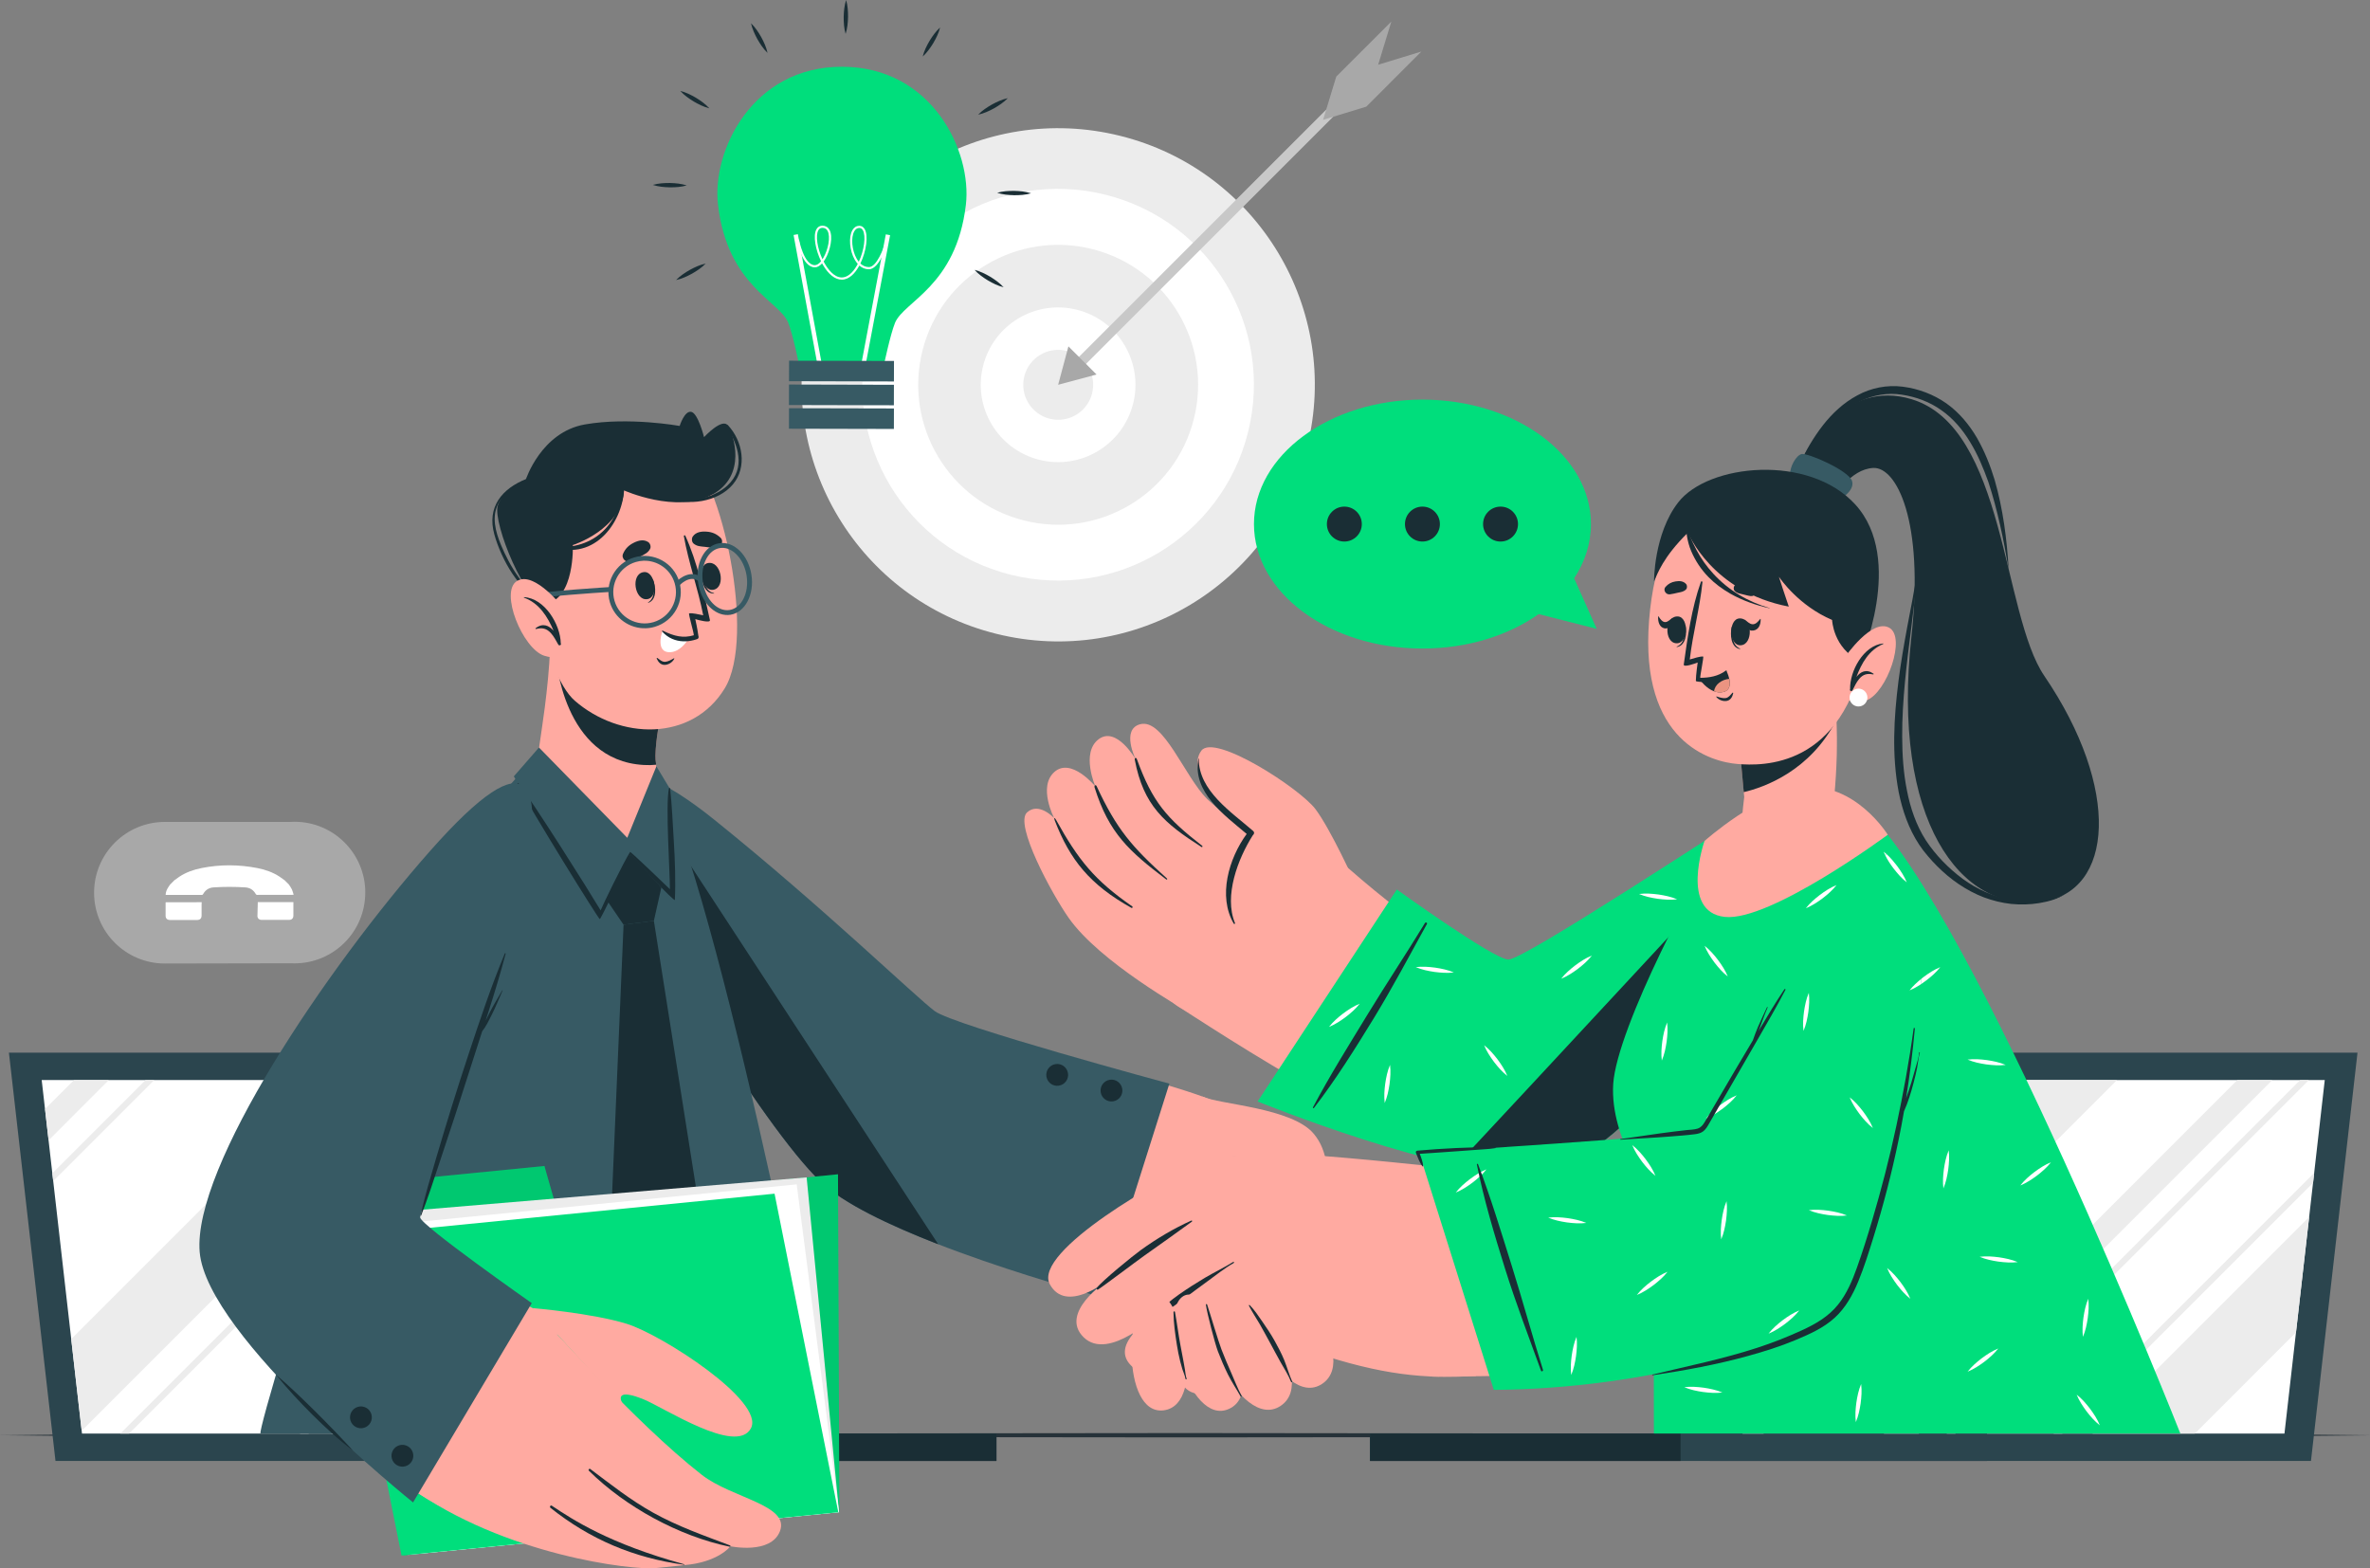 <?xml version="1.0" encoding="UTF-8"?> <svg xmlns="http://www.w3.org/2000/svg" id="Layer_2" data-name="Layer 2" viewBox="0 0 749.16 495.74"><rect x="0" y="0" width="749.16" height="495.74" fill="#808080" stroke="none"/><defs><style> .cls-1 { opacity: .1; } .cls-2 { fill: none; stroke: #f2a49b; stroke-linecap: round; stroke-linejoin: round; stroke-width: 0px; } .cls-3 { fill: #00de7c; } .cls-4 { fill: #fff; } .cls-5 { fill: #eb9481; } .cls-6 { fill: #ececec; } .cls-7 { fill: #ffaaa1; } .cls-8 { fill: #c8c8c8; } .cls-9 { fill: #a8a8a8; } .cls-10 { fill: #375a64; } .cls-11 { fill: #1a2e35; } .cls-12 { fill: #2b454e; } .cls-13 { fill: #263239; } </style></defs><g id="Layer_1-2" data-name="Layer 1"><g><g><path class="cls-9" d="M115.46,282.14c0,12.39-10.02,22.38-22.38,22.38-.4,0-.77,0-1.14-.03,0,0-39.19,.08-39.82,.08-12.36,0-22.38-10.02-22.38-22.38s10.02-22.38,22.38-22.38h39.45c.51-.03,1.01-.05,1.52-.05,12.36,0,22.38,10.02,22.38,22.38Z"></path><g id="IaQ7Yo"><g><path class="cls-4" d="M52.36,282.88c.01-.87,.33-1.62,.77-2.33,.2-.32,.41-.62,.62-.93l1.35-1.35c.52-.38,1.03-.77,1.57-1.13,2.16-1.43,4.57-2.26,7.09-2.76,5.87-1.16,11.75-1.13,17.62,.02,2.49,.49,4.86,1.31,7,2.72,.56,.37,1.08,.77,1.63,1.16l1.3,1.3c.33,.52,.7,1.01,.96,1.56,.24,.51,.36,1.08,.55,1.68-.21,.02-.3,.03-.4,.03-3.71,0-7.42,0-11.13,.02-.23,0-.34-.07-.45-.27-.72-1.28-1.81-2-3.29-2.1-3.35-.21-6.71-.22-10.06,0-1.48,.1-2.56,.83-3.28,2.11-.09,.15-.16,.26-.38,.27-3.77,0-7.53,0-11.3,0-.05,0-.11,0-.19-.01Z"></path><path class="cls-4" d="M52.35,289.39c0-1.31,0-2.62,0-3.92,0-.1,0-.2,.01-.27,3.8,0,7.59,0,11.4-.01-.01,.25-.04,.54-.04,.83,0,1.11,0,2.23,0,3.34,0,.97-.48,1.45-1.45,1.45-2.83,0-5.66,0-8.5,0-.95,0-1.43-.48-1.43-1.43Z"></path><path class="cls-4" d="M81.38,289.45c.02-1.43,.07-2.86,.11-4.28,3.65,0,7.44-.01,11.24-.02,0,.07,.01,.15,.01,.24,0,1.33,0,2.66,0,3.99,0,.9-.49,1.39-1.39,1.4-2.87,0-5.73,0-8.6,0-.87,0-1.39-.49-1.38-1.34Z"></path></g></g></g><g><circle class="cls-6" cx="334.48" cy="121.63" r="81.1" transform="translate(135.67 416.83) rotate(-76.02)"></circle><circle class="cls-4" cx="334.48" cy="121.63" r="61.9" transform="translate(135.21 416.52) rotate(-75.94)"></circle><circle class="cls-6" cx="334.48" cy="121.63" r="44.23" transform="translate(134.78 416.23) rotate(-75.85)"></circle><circle class="cls-4" cx="334.48" cy="121.63" r="24.45" transform="translate(134.3 415.91) rotate(-75.76)"></circle><circle class="cls-6" cx="334.48" cy="121.63" r="11.05" transform="translate(133.97 415.68) rotate(-75.69)"></circle><g><g><rect class="cls-8" x="321.63" y="67.21" width="131.37" height="3.15" transform="translate(64.8 294.02) rotate(-45)"></rect><polygon class="cls-9" points="346.62 118.38 334.48 121.63 337.73 109.49 346.62 118.38"></polygon></g><polygon class="cls-9" points="449.3 16.29 431.89 33.71 418.23 37.88 422.39 24.22 439.81 6.8 435.64 20.46 449.3 16.29"></polygon></g></g><polygon class="cls-13" points="0 453.68 33.61 453.34 147.27 453.22 374.58 452.99 601.89 453.22 715.55 453.34 749.16 453.68 715.55 454.01 601.89 454.14 374.58 454.36 147.27 454.13 33.61 454.01 0 453.68"></polygon><g><polygon class="cls-12" points="207.57 461.81 17.54 461.81 2.82 332.74 192.86 332.74 207.57 461.81"></polygon><polygon class="cls-4" points="197.21 453.15 25.92 453.15 13.18 341.4 184.48 341.4 197.21 453.15"></polygon><g><rect class="cls-12" x="119.94" y="453.15" width="195.04" height="8.66"></rect><rect class="cls-11" x="216.81" y="453.15" width="98.17" height="8.66"></rect></g><g><polygon class="cls-6" points="136.7 341.4 25.82 452.28 22.51 423.28 104.38 341.4 136.7 341.4"></polygon><polygon class="cls-6" points="194.31 427.7 168.86 453.15 136.54 453.15 191 398.68 194.31 427.7"></polygon><polygon class="cls-6" points="34.4 341.4 15.36 360.45 14.23 350.56 23.38 341.4 34.4 341.4"></polygon><polygon class="cls-6" points="188.88 380.04 115.77 453.15 104.74 453.15 187.75 370.14 188.88 380.04"></polygon><polygon class="cls-6" points="48.77 341.4 16.82 373.35 16.54 370.87 46.01 341.4 48.77 341.4"></polygon><polygon class="cls-6" points="152.55 341.4 40.8 453.15 38.04 453.15 149.79 341.4 152.55 341.4"></polygon><polygon class="cls-6" points="187.02 363.7 97.57 453.15 94.81 453.15 186.74 361.22 187.02 363.7"></polygon></g></g><g><polygon class="cls-12" points="540.47 461.81 730.5 461.81 745.21 332.74 555.18 332.74 540.47 461.81"></polygon><polygon class="cls-4" points="550.82 453.15 722.12 453.15 734.86 341.4 563.56 341.4 550.82 453.15"></polygon><g><rect class="cls-12" x="433.06" y="453.15" width="195.04" height="8.66"></rect><rect class="cls-11" x="433.06" y="453.15" width="98.17" height="8.66"></rect></g><g><polygon class="cls-6" points="729.93 384.69 725.76 421.17 693.79 453.15 661.46 453.15 729.93 384.69"></polygon><polygon class="cls-6" points="669.19 341.4 557.45 453.15 550.82 453.15 554.13 424.15 636.88 341.4 669.19 341.4"></polygon><polygon class="cls-6" points="596.39 341.4 559.34 378.45 560.76 366 585.36 341.4 596.39 341.4"></polygon><polygon class="cls-6" points="718.28 341.4 606.53 453.15 595.5 453.15 707.24 341.4 718.28 341.4"></polygon><polygon class="cls-6" points="731.51 370.76 731.17 373.88 651.89 453.15 649.14 453.15 731.51 370.76"></polygon><polygon class="cls-6" points="729.84 341.4 618.11 453.15 615.35 453.15 727.1 341.4 729.84 341.4"></polygon><polygon class="cls-6" points="625.76 341.4 555.55 411.62 555.91 408.5 623.01 341.4 625.76 341.4"></polygon></g></g><g><g><path class="cls-7" d="M194.1,267.44c23.58,47.58,58.47,95.07,67.83,104.05,25.12,24.11,92.19,41.44,111.96,41.99,8.53,.24,20.34-56.47,14.05-63.08-6.29-6.61-89.11-24.61-93.55-28.01-3.08-2.36-42.59-39.91-68.77-62.2-32.55-27.7-37.71-5.25-31.51,7.25Z"></path><path class="cls-10" d="M369.64,342.54l-21.38,67.5s-70.09-18.51-88.84-36.48c-18.75-17.97-57.6-82.59-65.18-103.88-7.59-21.28-2.64-38.11,31.65-10.49,34.29,27.62,63.5,55.88,69.59,60.43,6.09,4.55,74.16,22.92,74.16,22.92Z"></path><g><path class="cls-11" d="M347.93,345.24c.29,1.88,2.04,3.18,3.93,2.89,1.88-.29,3.18-2.04,2.89-3.93-.29-1.88-2.04-3.18-3.93-2.89-1.88,.29-3.18,2.04-2.89,3.93Z"></path><path class="cls-11" d="M330.77,340.29c.29,1.88,2.04,3.18,3.93,2.89s3.18-2.04,2.89-3.93c-.29-1.88-2.04-3.18-3.93-2.89-1.88,.29-3.18,2.04-2.89,3.93Z"></path></g><path class="cls-11" d="M296.56,393.3c-15.35-5.96-29.98-12.89-37.13-19.75-18.75-17.98-57.6-82.6-65.18-103.89-4.85-13.61-4.59-25.39,5.2-24.9l97.12,148.54Z"></path></g><path class="cls-10" d="M82.33,453.13l176.92,.03c.71-6.47-35.7-186.74-53.02-209.34-3.71-4.83-15.94-6.17-26.33-4.88-2.88,.34-5.61,.9-8,1.64-.05,.02-.15,.05-.27,.07-2.42,.78-4.47,1.76-5.88,2.88-28.92,23.09-84.8,208.01-83.41,209.59Z"></path><g><polygon class="cls-11" points="191.84 284.58 199.36 269.93 209.06 280.53 206.69 291.07 197.11 292.3 191.84 284.58"></polygon><polygon class="cls-11" points="197.11 292.3 192.52 400.03 212.71 435.66 223.19 395.56 206.69 291.07 197.11 292.3"></polygon></g><g><g><path class="cls-7" d="M196.83,267.98c-2.79-.11-21.26-14.56-26.95-25.82-.39-.77,1.04-8.73,2.32-18.47,.75-5.92,1.45-12.52,1.66-18.59,.04-1.25,4.2,1.19,4.2,1.19l7.8,2.16,25.78,7.18s-4.17,12.61-4.46,23.2c-.01,.89,.05,1.71,.18,2.5,0,.11,.04,.25,.04,.41,.61,4.76-6.02,26.43-10.57,26.25Z"></path><path class="cls-11" d="M207.36,241.32c0,.11,.04,.25,.04,.41-1.2,.13-2.5,.16-3.92,.08-25.63-1.43-27.74-34.15-27.74-34.15l10.12,.78,25.78,7.18s-4.17,12.61-4.46,23.2c-.01,.89,.05,1.71,.18,2.5Z"></path></g><g><path class="cls-2" d="M187.99,231.46s-.01-.01,0-.01"></path><path class="cls-7" d="M167.87,160.47c-3.87,13.59,4.01,52.48,13.79,61,14.17,12.35,37,13.12,47.4-3.83,10.08-16.43-1.08-66.94-11.97-74.64-16.03-11.35-43.51-2.61-49.22,17.47Z"></path><g><g><path class="cls-11" d="M206.39,183.11c-.04-.1-.18,.17-.16,.27,.6,2.61,.85,5.69-1.35,7.03-.07,.04-.03,.17,.05,.14,2.81-.98,2.44-5.07,1.45-7.44Z"></path><path class="cls-11" d="M203.51,180.84c-4.28,.51-2.94,9.04,1.03,8.56,3.9-.47,2.56-8.99-1.03-8.56Z"></path></g><g><path class="cls-11" d="M221.75,181.14c0-.1,.23,.09,.24,.2,.33,2.65,1.16,5.64,3.68,6.14,.08,.02,.09,.15,0,.15-2.98,.05-4.04-3.92-3.93-6.49Z"></path><path class="cls-11" d="M223.67,178.01c4.2-.99,5.87,7.48,1.98,8.39-3.83,.9-5.5-7.56-1.98-8.39Z"></path></g><path class="cls-11" d="M199.54,177.47c1.12-.47,2.06-1.1,3.12-1.68,1.19-.66,2.2-1.06,2.85-2.32,.35-.68,0-1.74-.63-2.14-1.46-.93-3.11-.49-4.58,.25-1.59,.8-2.61,1.82-3.34,3.44-.71,1.57,1.11,3.08,2.58,2.46Z"></path><path class="cls-11" d="M226.29,173.2c-1.21,0-2.33-.22-3.53-.35-1.35-.15-2.44-.13-3.53-1.04-.58-.49-.66-1.6-.24-2.22,.98-1.42,2.68-1.65,4.32-1.54,1.77,.12,3.11,.67,4.41,1.88,1.26,1.17,.17,3.27-1.43,3.26Z"></path><path class="cls-11" d="M207.81,208c.73,.52,1.49,1.27,2.47,1.2,.93-.07,1.94-.65,2.73-1.11,.08-.04,.18,.03,.14,.12-.53,1.12-1.87,1.98-3.13,1.96-1.23-.02-1.98-.96-2.44-2.01-.06-.15,.13-.23,.23-.16Z"></path><path class="cls-4" d="M217.87,201.52s-1.42,2.72-3.75,3.98c-.86,.47-1.82,.75-2.89,.64-2.2-.22-2.55-2.15-2.43-3.87,.1-1.41,.55-2.68,.55-2.68,0,0,3.53,2.4,8.52,1.93Z"></path><path class="cls-11" d="M209.34,199.66c1.84,2.06,4.21,2.97,6.63,3.06,1.08,.05,2.19-.09,3.26-.36,.21-.04,.42-.09,.61-.17,.19-.05,.36-.1,.56-.18,.3-.09,.43-.37,.44-.67v-.02c-.02-.1-.03-.17-.07-.27v-.02s-.04-.23-.04-.23c-.26-2.04-.95-5.1-.95-5.1,.8,.26,4.86,1.36,4.63,.31-1.91-8.71-4.03-18.4-7.77-26.66-.11-.28-.54-.14-.47,.14,1.5,8.44,4.48,16.57,6.12,25.02-1.28-.27-3.39-.81-4.45-.62-.28,.13,1.43,5.89,1.47,6.82,0,0,0,.04,0,.1-3.35,.97-6.08,.35-9.76-1.43-.22-.12-.4,.09-.21,.28Z"></path></g><g><path class="cls-11" d="M172.45,190.81c9.28-1.39,8.63-18.52,8.63-18.52,0,0,15.57-4.94,16.14-17.29,0,0,16.55,7.46,27.82,1.4,11.27-6.06,6.81-19.15,5.07-21.84s-7.56,3.62-7.56,3.62c0,0-1.87-7.51-4.02-7.99-2.15-.48-3.69,4.45-3.69,4.45,0,0-16.09-2.91-29.94-.48-13.86,2.43-18.7,17.46-18.7,17.46,0,0-7.21,2.67-8.86,8.23-1.65,5.56,9.19,31.83,15.11,30.94Z"></path><path class="cls-11" d="M177.34,172.96c12.58-.16,19.56-9.56,19.63-21.64,0-.15,.22-.17,.23-.02,1.25,11.06-7.24,24.83-19.9,22.21-.31-.06-.29-.56,.04-.56Z"></path><path class="cls-11" d="M166.5,151.36c.14-.05,.24,.15,.12,.23-3.22,2.1-7,3.88-8.97,7.38-2.38,4.23-1.02,9.12,.71,13.28,2.67,6.45,7.39,14.64,13.95,17.7,.38,.18,.09,.73-.29,.57-7.8-3.18-13.62-13.86-15.76-21.59-2.4-8.66,2.36-14.49,10.24-17.58Z"></path><path class="cls-11" d="M211.23,156.47c5.91,2.48,14,1.44,18.78-3.06,5.82-5.48,3.35-12.76-.37-18.58-.18-.29,.21-.68,.47-.41,4.64,4.92,6.17,13.21,1.55,18.7-4.77,5.67-14.32,6.9-20.84,4.18-.55-.23-.13-1.05,.41-.82Z"></path></g><g><path class="cls-10" d="M204.2,198.59c-5.1,.19-9.89-3.08-11.41-8.19-1.79-6.05,1.68-12.43,7.73-14.21,6.05-1.79,12.42,1.68,14.21,7.73h0c1.79,6.05-1.68,12.42-7.73,14.21-.93,.28-1.88,.43-2.81,.46Zm-.81-21.34c-.81,.03-1.62,.16-2.43,.4-5.24,1.55-8.24,7.07-6.7,12.31,1.55,5.24,7.07,8.25,12.31,6.7,5.24-1.55,8.25-7.07,6.7-12.31-1.31-4.43-5.46-7.26-9.88-7.1Z"></path><path class="cls-10" d="M230.12,194.4c-4.37,.17-8.51-4.16-9.43-10.06-.47-2.98-.05-5.92,1.16-8.28,1.25-2.44,3.2-3.98,5.5-4.34,2.3-.36,4.62,.52,6.56,2.46,1.87,1.88,3.16,4.55,3.62,7.53,.97,6.23-2.01,11.89-6.65,12.62-.25,.04-.5,.06-.75,.07Zm-1.97-21.22c-.19,0-.39,.03-.58,.06-1.8,.28-3.35,1.53-4.37,3.53-1.06,2.08-1.42,4.68-1.01,7.34,.84,5.4,4.61,9.31,8.43,8.71,3.81-.59,6.22-5.47,5.38-10.87-.42-2.66-1.55-5.03-3.19-6.69-1.41-1.42-3.04-2.14-4.66-2.08Z"></path><path class="cls-10" d="M214.56,185.28l-1.15-1.01c1.49-1.71,5.15-4.26,8.37-1.74l-.94,1.2c-2.88-2.26-6.14,1.39-6.28,1.54Z"></path><path class="cls-10" d="M164.65,196.04l-1.45-.48c.23-.68,2.3-6.64,5.59-7.71,3.08-1,23.63-2.26,24.5-2.31l.09,1.53c-5.89,.36-21.74,1.46-24.12,2.24-2.17,.71-4.07,5.11-4.62,6.74Z"></path></g><g><path class="cls-7" d="M178.36,192.54s-9.31-12.27-14.92-8.9c-5.6,3.37,1.75,21.4,8.57,23.63,6.82,2.24,9.01-4.03,9.01-4.03l-2.66-10.7Z"></path><path class="cls-11" d="M165.68,188.75c-.11,0-.12,.15-.03,.18,4.79,1.72,7.44,6,9.35,10.46-1.47-1.69-3.42-2.57-5.69-.81-.12,.09,0,.28,.14,.25,1.91-.49,3.32-.21,4.68,1.29,.97,1.06,1.65,2.42,2.36,3.66,.24,.41,.99,.16,.81-.32-.01-.03-.03-.07-.04-.11-.12-6.01-5.12-14.24-11.59-14.59Z"></path></g></g><g><path class="cls-10" d="M207.49,242.23l-9.21,22.6-27.91-28.54-7.95,9.12s27.27,45.31,27.44,43.27l9.32-19.38,13.36,13.53-1.01-33.89-4.04-6.7Z"></path><path class="cls-11" d="M213,266.04c-.36-5.59-.56-11.23-1.17-16.8-.02-.2-.33-.29-.38-.05-1.13,5.4,.34,26.77,.31,31.89-.02-.02-.04-.04-.06-.06-.56-.58-12.39-11.91-12.51-11.73-2.02,3.08-8.86,17.19-9.33,18.48-4.31-7.2-20.84-33.36-25.95-40.17-.15-.2-.45-.04-.34,.19,3.81,7.6,25.68,42.83,26.02,42.74,.23,.18,8.73-17.21,9.75-20.49,2,2.47,13.94,15.24,13.98,14.41,.29-5.61,.03-12.8-.32-18.4Z"></path></g></g><g><g><g><polygon class="cls-3" points="265.33 478 127.56 491.64 127.12 384.83 264.89 371.19 265.33 478"></polygon><polygon class="cls-3" points="172.09 368.57 127 373.03 127.12 384.83 175.37 380.06 172.09 368.57"></polygon></g><g class="cls-1"><polygon points="265.33 478 127.56 491.64 127.12 384.83 264.89 371.19 265.33 478"></polygon><polygon points="172.09 368.57 127 373.03 127.12 384.83 175.37 380.06 172.09 368.57"></polygon></g></g><polygon class="cls-6" points="265.23 478.01 132.36 491.16 113.35 384.07 254.98 372.17 265.23 478.01"></polygon><polygon class="cls-4" points="265.23 478.01 128.98 491.5 108.61 388.56 251.84 374.38 265.23 478.01"></polygon><polygon class="cls-3" points="264.99 478.03 126.92 491.7 106.77 390.99 244.84 377.32 264.99 478.03"></polygon></g><g><path class="cls-7" d="M147.22,259.64c-47.09,42.72-81.07,116.38-80.03,136.22,1.38,26.22,48.87,71.04,79.8,84.02,7.83,3.28,38.08-60.75,26.63-64.08-12.08-3.52-40.01-28.84-41.37-29.99-2.9-2.45,19.6-58.48,29.02-92.49,10.64-38.4,5.77-51.65-14.05-33.67Z"></path><g><path class="cls-7" d="M129.5,470.08c29.94,21.63,70.67,26.31,77.7,25.6,5.99-.59,9.07-.95,9.07-.95,10.76-.85,14.63-5.95,14.63-5.95,0,0,12.73,2.68,15.63-4.74,3.28-8.32-15.25-10.46-24.72-17.87-21.69-16.97-47.78-47.17-53.55-52.68l-38.77,56.59Z"></path><path class="cls-11" d="M186.59,464.35c6.48,4.87,12.72,9.82,19.83,13.78,7.8,4.35,16.03,7.23,24.34,10.37,.26,.1,.15,.47-.12,.41-15.94-3.3-32.96-12.58-44.5-24.02-.28-.28,.12-.79,.44-.54Z"></path><path class="cls-11" d="M174.44,475.96c6.57,4.39,18.17,12.02,41.9,18.52,.08,.02,.07,.16-.02,.15-15.97-2.17-29.8-8.03-42.3-17.99-.39-.31-.02-.97,.42-.68Z"></path><path class="cls-7" d="M196.98,444.06c-1.95-3.33-.21-4.37,6.17-1.86,6.46,2.53,29.51,17.86,34.19,9.34,4.71-8.54-28.27-29.71-39.22-33.08-10.94-3.39-29.84-4.98-29.84-4.98,5.59,5.41,17.88,19.82,28.7,30.58Z"></path></g><g><path class="cls-10" d="M130.58,474.9l37.51-62.98s-35.11-24.62-35.28-27.08c-.17-2.47,24.67-70.32,32.18-103.71s3.79-49.33-29.08-12.09c-32.87,37.24-75.03,99.87-72.79,126.72,2.24,26.84,67.46,79.16,67.46,79.16Z"></path><path class="cls-11" d="M158.76,313.05c-1.36,2.39-2.82,4.73-4.06,7.19-.4,.8-.8,1.6-1.2,2.4,.31-.96,.62-1.93,.93-2.89,1.93-6.05,3.79-12.14,5.41-18.28,.04-.15-.2-.25-.26-.1-4.34,10.42-7.92,21.17-11.47,31.88-3.58,10.79-6.95,21.65-10.16,32.55-1.79,6.09-3.64,12.21-5.04,18.4-.03,.14,.16,.18,.21,.05,2.06-5.3,3.82-10.75,5.61-16.15,1.79-5.4,3.6-10.8,5.36-16.21,2.8-8.63,5.57-17.26,8.33-25.9,1.25-1.55,2.1-3.41,3.01-5.19,1.27-2.51,2.3-5.12,3.44-7.69,.03-.07-.07-.12-.1-.06Z"></path><g><path class="cls-11" d="M123.92,459.09c-.59,1.81,.4,3.76,2.21,4.35,1.81,.59,3.76-.4,4.35-2.21,.59-1.81-.4-3.76-2.21-4.35s-3.76,.4-4.35,2.21Z"></path><path class="cls-11" d="M110.81,446.95c-.59,1.81,.4,3.76,2.21,4.35,1.81,.59,3.76-.4,4.35-2.21,.59-1.81-.4-3.76-2.21-4.35-1.81-.59-3.76,.4-4.35,2.21Z"></path></g><path class="cls-11" d="M87.23,434.53c4.35,3.71,8.43,7.67,12.47,11.66,2.01,2.01,4.01,4.03,5.98,6.08,1.98,2.03,3.92,4.12,5.86,6.21-4.6-3.4-8.76-7.32-12.81-11.31-4.02-4.03-7.93-8.18-11.5-12.64Z"></path></g></g></g><g><g><path class="cls-11" d="M567.56,150.25c2.95-9.48,15.86-30.36,36.69-24.06,29.73,8.99,28.59,67.83,41.96,87.46,24.21,35.57,22.02,68.31-.88,71.41-25.66,3.47-47.55-25.78-41.11-84,4.03-36.4-4.73-53.53-12.1-53.14-7.37,.4-12.21,9.22-12.21,9.22l-12.34-6.89Z"></path><path class="cls-11" d="M568.92,146.71c1.91-4.34,4.36-8.46,7.29-12.26,2.95-3.77,6.55-7.16,10.9-9.48,4.31-2.37,9.45-3.38,14.39-2.73,4.88,.63,9.64,2.39,13.71,5.24,4.05,2.87,7.27,6.75,9.71,10.94,2.42,4.22,4.21,8.72,5.6,13.31,2.65,9.22,3.87,18.7,4.41,28.16-1.57-9.34-3.49-18.63-6.4-27.52-1.58-4.4-3.37-8.72-5.78-12.64-2.37-3.93-5.37-7.48-9.08-10.06-3.66-2.63-8.03-4.25-12.51-4.91-4.44-.72-9.02,.11-13.11,2.08-4.1,1.98-7.74,4.99-10.85,8.47-1.6,1.7-3.04,3.57-4.43,5.47-1.35,1.93-2.63,3.92-3.85,5.95Z"></path><path class="cls-11" d="M605.94,180.95c-.23,5.82-1.11,11.58-1.77,17.34-.74,5.76-1.46,11.51-2.01,17.26-.52,5.76-.92,11.51-.88,17.26,.02,5.74,.38,11.48,1.51,17.06,1.08,5.57,2.93,11.01,5.96,15.73,3.06,4.65,7.14,8.85,11.66,12.2,4.57,3.34,9.86,5.71,15.49,6.63,2.81,.48,5.69,.61,8.55,.35,1.43-.13,2.85-.36,4.26-.69,1.4-.33,2.81-.72,4.07-1.45-2.45,1.61-5.36,2.35-8.24,2.84-2.9,.47-5.87,.54-8.81,.25-2.94-.32-5.84-1.04-8.63-2.08-2.78-1.06-5.42-2.48-7.88-4.14-2.47-1.66-4.76-3.58-6.85-5.68l-1.54-1.6-1.47-1.67c-.97-1.12-1.9-2.33-2.72-3.58-3.32-5.03-5.29-10.79-6.46-16.59-2.21-11.68-1.53-23.53-.07-35.07,.73-5.79,1.73-11.52,2.79-17.23,1.1-5.71,2.23-11.39,3.06-17.14Z"></path><path class="cls-10" d="M565.81,150.25c-.08-2.72,1.89-6.23,3.65-6.72,1.76-.49,14.84,5.13,15.97,8.49,1.12,3.36-4.69,6.32-4.69,6.32l-14.92-8.08Z"></path></g><g><path class="cls-7" d="M575.9,270.66c-7.77,16.91-65.58,96.38-94.28,98.55-30.03,2.27-102.08-46.81-108.98-50.9-18.93-11.2,33.86-62.88,42.99-53.71,15.26,15.34,51.72,44.25,60.64,42.29,18.74-4.11,57.78-36.9,85.48-53.96,16.71-10.29,22.75-.98,14.15,17.72Z"></path><g><g><path class="cls-7" d="M377.18,320.94c-3.26-2.17-29.54-16.77-39.4-30.84-5.22-7.45-17.26-29.57-13.12-33.31,3.78-3.42,8.57,1.83,8.57,1.83,0,0-5.22-9.94,.08-14.62,5.31-4.69,12.93,4.58,12.93,4.58,0,0-4.62-10.6,1.01-14.89,5.63-4.3,11.73,6.31,11.73,6.31,0,0-4.68-9.49,1.45-11.08,7.37-1.91,14.01,16.56,21.16,23.66,1.62,1.61,35.21,30.36,35.21,30.36l-39.61,38.01Z"></path><g><path class="cls-11" d="M359.38,239.99c4.92,13.57,9.42,18.66,20.64,27.37,.22,.17,.02,.54-.23,.38-11.77-7.53-18.33-13.1-21.08-27.55-.13-.71,.44-.85,.67-.2Z"></path><path class="cls-11" d="M346.65,248.52c6.34,13.65,11.17,19.21,22.26,29.2,.16,.14-.07,.42-.24,.29-11.7-8.89-18.12-14.59-22.66-29.07-.21-.65,.35-1.05,.64-.43Z"></path><path class="cls-11" d="M333.78,259.09c7.09,12.77,12.13,19.1,24.13,27.42,.28,.2,.02,.63-.28,.46-13.07-7.29-19.41-15.14-24.22-27.62-.33-.85-.08-1.06,.37-.26Z"></path></g></g><g><path class="cls-7" d="M428.17,278.79s-7.45-16.48-12.33-23c-4.87-6.52-31.97-24.12-36.1-18.49-5.34,7.28,8.3,20.52,15.83,26.14,0,0-12.36,16.82-4.63,28.45,7.73,11.62,37.23-13.1,37.23-13.1Z"></path><path class="cls-11" d="M378.93,239.78c-.08,10.15,10.28,16.88,17.17,22.87,.52,.46,.34,1.04-.08,1.37-4.71,7.4-9.2,19.2-5.64,27.75,.1,.25-.24,.43-.38,.2-5.07-8.64-1.6-20.6,4.08-28.37-7.17-6.03-17.26-13.24-15.25-23.81,.01-.06,.1-.06,.1,0Z"></path></g></g><g><path class="cls-3" d="M575.11,275.46c-9,17.94-61.48,94.47-89.83,95.69-28.35,1.22-87.74-22.98-87.74-22.98l44-67s30.46,21.98,35.23,22.15c4.78,.18,68.74-42.08,83.68-51.36,14.94-9.28,29.28-5.67,14.65,23.51Z"></path><g><path class="cls-4" d="M437.71,348.66c-.26-2.08-.1-4.11,.16-6.12,.3-2.01,.7-4,1.52-5.93,.26,2.08,.1,4.11-.16,6.12-.3,2-.7,4-1.52,5.93Z"></path><path class="cls-4" d="M525.3,335.25c-.26-2.08-.1-4.11,.16-6.12,.3-2.01,.7-4,1.52-5.93,.26,2.08,.1,4.11-.16,6.12-.3,2-.7,4-1.52,5.93Z"></path><path class="cls-4" d="M530.15,284.27c-2.08,.26-4.11,.1-6.12-.16-2.01-.3-4-.7-5.93-1.52,2.08-.26,4.11-.1,6.12,.16,2,.3,4,.7,5.93,1.52Z"></path><path class="cls-4" d="M459.57,307.39c-2.08,.26-4.11,.1-6.12-.16-2.01-.3-4-.7-5.93-1.52,2.08-.26,4.11-.1,6.12,.16,2,.3,4,.7,5.93,1.52Z"></path><path class="cls-4" d="M469.86,369.64c-.08,.11-.17,.22-.26,.32-.11-.01-.23-.03-.36-.06,.21-.08,.41-.18,.62-.26Z"></path><path class="cls-4" d="M420.1,324.61c1.29-1.66,2.83-2.98,4.44-4.22,1.63-1.21,3.32-2.33,5.27-3.12-1.29,1.66-2.83,2.98-4.44,4.22-1.63,1.2-3.32,2.33-5.27,3.12Z"></path><path class="cls-4" d="M493.49,309.38c1.29-1.66,2.83-2.98,4.44-4.22,1.63-1.21,3.32-2.33,5.27-3.12-1.29,1.66-2.83,2.98-4.44,4.22-1.63,1.2-3.32,2.33-5.27,3.12Z"></path><path class="cls-4" d="M469.13,330.39c1.66,1.29,2.98,2.83,4.22,4.44,1.21,1.63,2.33,3.32,3.12,5.27-1.66-1.29-2.98-2.83-4.22-4.44-1.2-1.63-2.33-3.32-3.12-5.27Z"></path><path class="cls-4" d="M538.82,298.97c1.66,1.29,2.98,2.83,4.22,4.44,1.21,1.63,2.33,3.32,3.12,5.27-1.66-1.29-2.98-2.83-4.22-4.44-1.2-1.63-2.33-3.32-3.12-5.27Z"></path></g><path class="cls-11" d="M451.06,292.06c-5.54,10.02-10.88,20.14-16.86,29.9-5.9,9.63-11.97,19.31-18.86,28.27-.13,.17-.42-.01-.32-.2,5.3-10,11.34-19.64,17.23-29.3,5.93-9.74,12.26-19.22,18.18-28.96,.22-.37,.84-.1,.62,.29Z"></path><path class="cls-11" d="M575.12,275.47c-9,17.94-61.49,94.47-89.84,95.68-6.88,.29-15.6-.91-24.83-2.91,22.04-23.57,83.66-90.03,112.19-120.79,8.66-.52,12.87,7.31,2.48,28.02Z"></path></g></g><g><path class="cls-3" d="M522.81,453.13h166.4s-64.7-163.8-99.16-196.76c-9.37-8.96-32.5-8.3-43.84,6.81-9.29,12.39-35.09,61.7-36.27,79.44-1.12,17.78,12.74,35.25,12.74,35.25l.12,75.26Z"></path><g><path class="cls-4" d="M544.08,391.75c-.26-2.08-.1-4.11,.16-6.12,.3-2.01,.7-4,1.52-5.93,.26,2.08,.1,4.11-.16,6.12-.3,2-.7,4-1.52,5.93Z"></path><path class="cls-4" d="M658.42,422.59c-.26-2.08-.1-4.11,.16-6.12,.3-2.01,.7-4,1.52-5.93,.26,2.08,.1,4.11-.16,6.12-.3,2-.7,4-1.52,5.93Z"></path><path class="cls-4" d="M586.63,449.53c-.26-2.08-.1-4.11,.16-6.12,.3-2.01,.7-4,1.52-5.93,.26,2.08,.1,4.11-.16,6.12-.3,2-.7,4-1.52,5.93Z"></path><path class="cls-4" d="M570.09,325.88c-.26-2.08-.1-4.11,.16-6.12,.3-2.01,.7-4,1.52-5.93,.26,2.08,.1,4.11-.16,6.12-.3,2-.7,4-1.52,5.93Z"></path><path class="cls-4" d="M614.31,375.66c-.26-2.08-.1-4.11,.16-6.12,.3-2.01,.7-4,1.52-5.93,.26,2.08,.1,4.11-.16,6.12-.3,2-.7,4-1.52,5.93Z"></path><path class="cls-4" d="M525.3,335.25c-.26-2.08-.1-4.11,.16-6.12,.3-2.01,.7-4,1.52-5.93,.26,2.08,.1,4.11-.16,6.12-.3,2-.7,4-1.52,5.93Z"></path><path class="cls-4" d="M583.82,384.21c-2.08,.26-4.11,.1-6.12-.16-2.01-.3-4-.7-5.93-1.52,2.08-.26,4.11-.1,6.12,.16,2,.3,4,.7,5.93,1.52Z"></path><path class="cls-4" d="M634,336.62c-2.08,.26-4.11,.1-6.12-.16-2.01-.3-4-.7-5.93-1.52,2.08-.26,4.11-.1,6.12,.16,2,.3,4,.7,5.93,1.52Z"></path><path class="cls-4" d="M544.45,440.17c-2.08,.26-4.11,.1-6.12-.16-2.01-.3-4-.7-5.93-1.52,2.08-.26,4.11-.1,6.12,.16,2,.3,4,.7,5.93,1.52Z"></path><path class="cls-4" d="M637.81,398.95c-2.08,.26-4.11,.1-6.12-.16-2.01-.3-4-.7-5.93-1.52,2.08-.26,4.11-.1,6.12,.16,2,.3,4,.7,5.93,1.52Z"></path><path class="cls-4" d="M559.04,421.56c1.29-1.66,2.83-2.98,4.44-4.22,1.63-1.21,3.32-2.33,5.27-3.12-1.29,1.66-2.83,2.98-4.44,4.22-1.63,1.2-3.32,2.33-5.27,3.12Z"></path><path class="cls-4" d="M621.96,433.59c1.29-1.66,2.83-2.98,4.44-4.22,1.63-1.21,3.32-2.33,5.27-3.12-1.29,1.66-2.83,2.98-4.44,4.22-1.63,1.2-3.32,2.33-5.27,3.12Z"></path><path class="cls-4" d="M638.62,374.72c1.29-1.66,2.83-2.98,4.44-4.22,1.63-1.21,3.32-2.33,5.27-3.12-1.29,1.66-2.83,2.98-4.44,4.22-1.63,1.2-3.32,2.33-5.27,3.12Z"></path><path class="cls-4" d="M539.27,353.56c1.29-1.66,2.83-2.98,4.44-4.22,1.63-1.21,3.32-2.33,5.27-3.12-1.29,1.66-2.83,2.98-4.44,4.22-1.63,1.2-3.32,2.33-5.27,3.12Z"></path><path class="cls-4" d="M603.61,313.05c1.29-1.66,2.83-2.98,4.44-4.22,1.63-1.21,3.32-2.33,5.27-3.12-1.29,1.66-2.83,2.98-4.44,4.22-1.63,1.2-3.32,2.33-5.27,3.12Z"></path><path class="cls-4" d="M527.1,402.02c-1.27,1.63-2.79,2.94-4.37,4.16v-1.68c1.35-.97,2.79-1.83,4.37-2.48Z"></path><path class="cls-4" d="M570.83,287.1c1.29-1.66,2.83-2.98,4.44-4.22,1.63-1.21,3.32-2.33,5.27-3.12-1.29,1.66-2.83,2.98-4.44,4.22-1.63,1.2-3.32,2.33-5.27,3.12Z"></path><path class="cls-4" d="M515.96,361.97c1.66,1.29,2.98,2.83,4.22,4.44,1.21,1.63,2.33,3.32,3.12,5.27-1.66-1.29-2.98-2.83-4.22-4.44-1.2-1.63-2.33-3.32-3.12-5.27Z"></path><path class="cls-4" d="M538.82,298.97c1.66,1.29,2.98,2.83,4.22,4.44,1.21,1.63,2.33,3.32,3.12,5.27-1.66-1.29-2.98-2.83-4.22-4.44-1.2-1.63-2.33-3.32-3.12-5.27Z"></path><path class="cls-4" d="M596.52,400.83c1.66,1.29,2.98,2.83,4.22,4.44,1.21,1.63,2.33,3.32,3.12,5.27-1.66-1.29-2.98-2.83-4.22-4.44-1.2-1.63-2.33-3.32-3.12-5.27Z"></path><path class="cls-4" d="M656.43,440.84c1.66,1.29,2.98,2.83,4.22,4.44,1.21,1.63,2.33,3.32,3.12,5.27-1.66-1.29-2.98-2.83-4.22-4.44-1.2-1.63-2.33-3.32-3.12-5.27Z"></path><path class="cls-4" d="M595.41,269.22c1.66,1.29,2.98,2.83,4.22,4.44,1.21,1.63,2.33,3.32,3.12,5.27-1.66-1.29-2.98-2.83-4.22-4.44-1.2-1.63-2.33-3.32-3.12-5.27Z"></path><path class="cls-4" d="M584.68,346.86c1.66,1.29,2.98,2.83,4.22,4.44,1.21,1.63,2.33,3.32,3.12,5.27-1.66-1.29-2.98-2.83-4.22-4.44-1.2-1.63-2.33-3.32-3.12-5.27Z"></path></g></g><g><g><path class="cls-7" d="M579,257.96c-.92,2.46-15.15,17.33-26.66,15.29-3.75-.67-.99-21.29-.99-21.29l-.14-1.57-2-21.96,27.16-12.83,3.9-1.66s.15,6.04,.26,13.57c0,.35,.01,.7,.02,1.07,.02,.43,.04,.83,.04,1.23,.03,1.12,.06,2.27,.06,3.42,0,.87,.02,1.72-.01,2.63,0,.92-.03,1.81-.03,2.73-.23,9.05-1.22,18.33-1.6,19.38Z"></path><path class="cls-11" d="M580.52,227.51c-8.32,16.19-22.78,21.35-29.32,22.88l-2-21.96,27.16-12.83,3.9-1.66s.15,6.04,.26,13.57Z"></path></g><g><path class="cls-7" d="M521.28,196.08c-3.07,38.58,19.69,44.77,28.01,45.42,7.55,.59,33.34,1.65,40.38-36.4,7.04-38.05-9.93-51.68-27.13-53.95-17.2-2.27-38.19,6.35-41.26,44.92Z"></path><g><path class="cls-11" d="M527.78,187.88c.91-.1,1.73-.34,2.62-.53,1-.21,1.82-.28,2.57-1.05,.4-.41,.38-1.25,.01-1.68-.85-.99-2.14-1.04-3.36-.83-1.32,.22-2.28,.74-3.16,1.74-.85,.98,.12,2.47,1.32,2.34Z"></path><path class="cls-11" d="M553.46,188.43c-.91-.11-1.72-.37-2.61-.58-1-.23-1.82-.31-2.55-1.1-.39-.42-.35-1.26,.02-1.68,.86-.98,2.16-1,3.37-.77,1.32,.25,2.27,.78,3.13,1.8,.84,.99-.17,2.47-1.36,2.32Z"></path><g><g><path class="cls-11" d="M547.41,198.16c.02-.1,.2,.13,.19,.24-.17,2.63,.08,5.67,2.43,6.62,.07,.03,.06,.16-.03,.15-2.89-.5-3.18-4.55-2.6-7.01Z"></path><path class="cls-11" d="M549.86,195.48c4.25-.18,4.3,8.32,.37,8.49-3.87,.17-3.92-8.34-.37-8.49Z"></path></g><path class="cls-11" d="M551.53,195.92c.75,.48,1.48,1.32,2.38,1.4,1.04,.1,1.81-.8,2.49-1.66,.07-.09,.14-.02,.15,.1,.03,1.63-.58,3.31-2.33,3.56-1.59,.23-2.75-1.2-3.16-2.84-.08-.3,.18-.75,.48-.56Z"></path></g><g><g><path class="cls-11" d="M532.79,197.57c-.02-.1-.2,.13-.2,.24,.12,2.63-.19,5.67-2.56,6.58-.07,.03-.06,.16,.02,.15,2.9-.45,3.27-4.48,2.73-6.96Z"></path><path class="cls-11" d="M530.4,194.86c-4.24-.26-4.46,8.24-.53,8.48,3.87,.24,4.08-8.26,.53-8.48Z"></path></g><path class="cls-11" d="M528.61,195.37c-.68,.43-1.37,1.24-2.17,1.27-.93,.04-1.6-.9-2.17-1.8-.06-.09-.13-.02-.13,.09-.09,1.62,.41,3.33,1.96,3.68,1.42,.32,2.5-1.05,2.93-2.66,.08-.3-.14-.76-.41-.59Z"></path></g><path class="cls-11" d="M547.61,219c-.6,.65-1.18,1.53-2.13,1.66-.91,.12-2.01-.23-2.86-.52-.08-.03-.16,.06-.11,.14,.74,.97,2.21,1.53,3.41,1.26,1.18-.27,1.72-1.33,1.95-2.43,.03-.15-.17-.2-.26-.11Z"></path><path class="cls-11" d="M536.64,209.42s-.57,3.93-.58,5.79c0,.17,.45,.26,1.08,.3,.03,.01,.05,.02,.07,0,3.28,.53,6.58-.58,8.59-3.25,.13-.18-.11-.37-.27-.26-2.46,1.78-5.16,2.23-8.07,2.26-.13-.51,1.19-6.7,.9-6.73-1.01-.09-3.02,.59-4.22,.93,.94-8.23,3.19-16.23,4.01-24.44,.02-.29-.4-.38-.48-.12-2.95,8.23-4.24,17.67-5.43,26.14-.16,1.05,3.67-.32,4.42-.63Z"></path><g><path class="cls-11" d="M537.54,215.12s1.79,2.48,4.28,3.4c.92,.34,1.91,.48,2.95,.22,2.14-.54,2.22-2.49,1.85-4.17-.3-1.38-.93-2.58-.93-2.58,0,0-3.15,2.88-8.15,3.13Z"></path><path class="cls-5" d="M541.82,218.53c.92,.34,1.91,.48,2.95,.22,2.14-.54,2.22-2.49,1.85-4.17-2.29,.21-4.57,1.73-4.8,3.95Z"></path></g></g><g><path class="cls-11" d="M587.95,208.94c-8.49-4.05-8.82-12.96-8.82-12.96-10.55-4.57-16.22-12.82-16.81-13.66,.26,.79,2.09,6.53,3.12,9.43-24.4-4.68-31.88-23.4-31.88-23.4-7.96,7.87-9.56,12.92-10.72,15.44,0,0-.11-14.99,7.64-24.98,9.48-12.24,41.34-15.42,56,.68,15.79,17.36,1.47,49.47,1.47,49.47Z"></path><path class="cls-11" d="M546.89,187.62c3.88,2.21,8.2,3.71,12.51,4.66,.04,0,.04-.05,.01-.06-6.87-1.98-13.03-5.61-17.88-10.92-2.05-2.24-3.81-4.71-5.24-7.39-1.5-2.8-2.95-6.14-3.2-9.33-.02-.24-.4-.21-.38,.03,.27,3.37,.55,6.48,1.89,9.63,1.28,2.99,3.12,5.78,5.39,8.11,2.03,2.08,4.37,3.82,6.9,5.26"></path></g><g><g><path class="cls-7" d="M583.3,207.58s8.36-12.14,13.86-9.17c5.5,2.97-.72,20.53-7.14,22.97-6.42,2.44-8.79-3.45-8.79-3.45l2.07-10.35Z"></path><path class="cls-11" d="M595.25,203.4c.1-.01,.12,.13,.04,.17-4.5,1.86-6.84,6.06-8.48,10.41,1.33-1.68,3.15-2.61,5.4-1.03,.12,.08,0,.27-.12,.24-1.85-.38-3.18-.05-4.42,1.44-.88,1.05-1.47,2.38-2.1,3.6-.21,.41-.94,.19-.79-.27,.01-.03,.02-.07,.04-.1-.15-5.75,4.26-13.83,10.43-14.46Z"></path></g><path class="cls-4" d="M584.65,220.5c0,1.56,1.26,2.82,2.82,2.82s2.82-1.26,2.82-2.82-1.26-2.82-2.82-2.82-2.82,1.26-2.82,2.82Z"></path></g></g></g><path class="cls-7" d="M538.8,265.83s-7.9,22.42,6.38,24c14.28,1.59,51.55-25.97,51.55-25.97,0,0-10.35-16.75-26.87-14.96-13.71,1.49-31.06,16.93-31.06,16.93Z"></path><g><g><path class="cls-7" d="M606.2,292.08c-.03,27.69-15.91,110.71-31.19,121.9-30.58,22.38-102.27,20.84-122.04,21.18-8.53,.15-19.74-56.68-13.39-63.22,6.36-6.55,93.7-8.95,98.17-12.31,3.11-2.33,27.76-42.74,42.03-68.73,19.29-35.12,26.42-12.76,26.41,1.18Z"></path><g><path class="cls-7" d="M454.8,368.9s-25.81-2.85-42.77-3.93c-9.46-.6-25.78-.18-32.94,2.56-10.7,4.1-52.84,28.08-47.24,38.42,5.06,9.36,17.94-.99,17.94-.99,0,0-15.13,10-7.26,17.74,7.95,7.81,23.4-7.31,23.4-7.31,0,0-16.8,9.5-7.61,16.96,7.98,6.48,27.67-9,27.67-9,0,0-18.73,8.04-11.2,15.47,8.32,8.22,40.76-11.28,40.76-11.28,21.11,7.03,34.74,8.4,50.89,7.38,2.96-.19-11.64-66.02-11.64-66.02Z"></path><g><path class="cls-11" d="M361.23,418.81c1.27-1.14,2.56-2.24,3.83-3.37,2.49-2.22,4.93-4.37,7.67-6.29,2.64-1.85,5.36-3.58,8.13-5.23,2.93-1.74,6.05-3.2,8.93-5.01,.23-.15,.43,.19,.19,.33-2.9,1.64-5.59,3.81-8.28,5.77-2.67,1.94-5.31,3.92-7.95,5.89-2.58,1.93-5.28,3.68-7.91,5.54-1.31,.93-2.59,1.91-3.86,2.89-1.19,.92-2.35,2.03-3.69,2.73-.13,.07-.25-.11-.17-.22,.84-1.16,2.05-2.08,3.11-3.03Z"></path><path class="cls-11" d="M346.68,407.11c1.75-2.28,11.38-10.13,13.97-11.99,4.99-3.6,10.32-6.77,15.93-9.3,.2-.09,.37,.2,.19,.33-4.98,3.63-10.02,7.2-15.05,10.76-2.46,1.74-13.39,10-14.64,10.72-.3,.17-.59-.26-.4-.51Z"></path><path class="cls-11" d="M374.62,430.16c1.78-2.09,10.87-9.37,13.34-11.04,2.32-1.56,12.65-6.84,15.87-7.87,.2-.06,.38,.22,.19,.33-5.07,3.01-10.17,5.93-15.09,9.19-2.4,1.59-11.59,8.46-14.01,9.77-.22,.12-.45-.2-.29-.38Z"></path></g></g></g><g><path class="cls-3" d="M472.19,439.33l-23.58-74.93s85.81-5.48,88.59-6.92c2.78-1.44,33.37-55.47,45.46-76.48,12.09-21.01,30.83-12.36,23.84,35.06-7.03,47.7-14.75,84.77-25.43,95.8-12.97,13.38-60.41,27.16-108.88,27.48Z"></path><g><path class="cls-4" d="M544.08,391.75c-.26-2.08-.1-4.11,.16-6.12,.3-2.01,.7-4,1.52-5.93,.26,2.08,.1,4.11-.16,6.12-.3,2-.7,4-1.52,5.93Z"></path><path class="cls-4" d="M496.66,434.63c-.26-2.08-.1-4.11,.16-6.12,.3-2.01,.7-4,1.52-5.93,.26,2.08,.1,4.11-.16,6.12-.3,2-.7,4-1.52,5.93Z"></path><path class="cls-4" d="M570.09,325.88c-.26-2.08-.1-4.11,.16-6.12,.3-2.01,.7-4,1.52-5.93,.26,2.08,.1,4.11-.16,6.12-.3,2-.7,4-1.52,5.93Z"></path><path class="cls-4" d="M583.82,384.21c-2.08,.26-4.11,.1-6.12-.16-2.01-.3-4-.7-5.93-1.52,2.08-.26,4.11-.1,6.12,.16,2,.3,4,.7,5.93,1.52Z"></path><path class="cls-4" d="M501.44,386.57c-2.08,.26-4.11,.1-6.12-.16-2.01-.3-4-.7-5.93-1.52,2.08-.26,4.11-.1,6.12,.16,2,.3,4,.7,5.93,1.52Z"></path><path class="cls-4" d="M559.04,421.56c1.29-1.66,2.83-2.98,4.44-4.22,1.63-1.21,3.32-2.33,5.27-3.12-1.29,1.66-2.83,2.98-4.44,4.22-1.63,1.2-3.32,2.33-5.27,3.12Z"></path><path class="cls-4" d="M460.16,376.97c1.29-1.66,2.83-2.98,4.44-4.22,1.63-1.21,3.32-2.33,5.27-3.12-1.29,1.66-2.83,2.98-4.44,4.22-1.63,1.2-3.32,2.33-5.27,3.12Z"></path><path class="cls-4" d="M548.97,346.23c-1.28,1.65-2.83,2.98-4.44,4.22-1.25,.92-2.55,1.81-3.97,2.52,.43-.66,.9-1.39,1.38-2.18,0-.01,.01-.01,.01-.01,.57-.5,1.16-.98,1.75-1.43,1.63-1.2,3.32-2.33,5.27-3.12Z"></path><path class="cls-4" d="M607.33,309.4c-.04,.58-.11,1.16-.18,1.75-1.1,.73-2.28,1.39-3.54,1.9,1.1-1.41,2.39-2.56,3.72-3.65Z"></path><path class="cls-4" d="M517.4,409.35c1.29-1.66,2.83-2.98,4.44-4.22,1.63-1.21,3.32-2.33,5.27-3.12-1.29,1.66-2.83,2.98-4.44,4.22-1.63,1.2-3.32,2.33-5.27,3.12Z"></path><path class="cls-4" d="M515.96,361.97c1.66,1.29,2.98,2.83,4.22,4.44,1.21,1.63,2.33,3.32,3.12,5.27-1.66-1.29-2.98-2.83-4.22-4.44-1.2-1.63-2.33-3.32-3.12-5.27Z"></path><path class="cls-4" d="M602.74,278.92c-1.65-1.28-2.96-2.83-4.21-4.43-1.01-1.35-1.94-2.74-2.68-4.29,.26,0,.51,.01,.76,.04,1.12,1.05,2.08,2.21,3.01,3.41,1.21,1.64,2.33,3.32,3.12,5.27Z"></path><path class="cls-4" d="M584.68,346.86c1.66,1.29,2.98,2.83,4.22,4.44,1.21,1.63,2.33,3.32,3.12,5.27-1.66-1.29-2.98-2.83-4.22-4.44-1.2-1.63-2.33-3.32-3.12-5.27Z"></path></g><path class="cls-11" d="M564.05,312.7c-2.8,4.19-5.38,8.51-7.97,12.83-.07,.12-.14,.24-.22,.36,.13-.33,.26-.65,.39-.98,.84-2.14,1.58-4.34,2.5-6.45,.05-.13-.13-.23-.19-.1-.93,2.08-1.96,4.11-2.85,6.21-.59,1.41-1.14,2.85-1.64,4.3-1.92,3.2-3.84,6.4-5.72,9.62-2.54,4.34-5.06,8.69-7.62,13.02-.63,1.06-1.24,2.13-1.88,3.18-.55,.91-1.18,1.72-2.23,2.06-1.1,.35-2.38,.35-3.52,.47-1.26,.13-2.51,.29-3.76,.44-5.71,.69-11.38,1.64-17.08,2.38-.13,.02-.14,.23,0,.22,5.25-.39,10.5-.59,15.75-1.02,2.58-.21,5.18-.39,7.75-.72,.97-.12,1.92-.34,2.7-.97,.75-.61,1.25-1.45,1.72-2.27,5.2-8.99,10.4-17.98,15.58-26.99,2.93-5.1,5.91-10.18,8.62-15.41,.11-.22-.2-.38-.33-.18Z"></path><path class="cls-11" d="M606.66,332.7c-.14,1.69-.77,3.44-1.22,5.07-.41,1.48-.81,2.95-1.26,4.42-.51,1.66-1.08,3.3-1.65,4.93,1.16-7.3,2.08-14.63,2.76-22,.02-.22-.36-.27-.39-.04-1.38,10.29-3.28,20.55-5.44,30.71-2.16,10.17-4.79,20.29-7.75,30.26-1.46,4.91-3,9.8-4.72,14.62-1.47,4.13-3.24,8.32-6.01,11.76-3.01,3.75-7.12,6.11-11.43,8.09-4.57,2.1-9.26,3.94-14.04,5.5-10.86,3.55-22.08,5.81-33.18,8.49-.12,.03-.09,.23,.03,.21,10.19-1.51,20.32-3.37,30.25-6.12,5.01-1.39,10.03-2.95,14.83-4.96,4.43-1.85,8.99-3.85,12.56-7.14,3.38-3.1,5.66-7.21,7.39-11.41,1.86-4.51,3.32-9.2,4.77-13.86,3.16-10.17,5.82-20.44,7.98-30.87,.63-3.02,1.19-6.06,1.72-9.09,1.28-2.85,2.2-5.89,3-8.91,.42-1.58,.82-3.18,1.13-4.78,.31-1.59,.42-3.29,.87-4.85,.04-.14-.2-.19-.21-.02Z"></path><path class="cls-11" d="M487.12,433.29c-3.89-10.77-8-21.44-11.41-32.38-3.37-10.78-6.66-21.72-8.87-32.81-.04-.21,.29-.31,.36-.11,4.04,10.57,7.32,21.47,10.71,32.26,3.42,10.88,6.39,21.88,9.83,32.75,.13,.41-.48,.7-.63,.28Z"></path><path class="cls-11" d="M472.66,362.65c-2.03-.16-4.13-.03-6.16,.02-2.05,.05-4.11,.13-6.16,.22-4.11,.18-8.21,.48-12.3,.83-.31,.03-.61,.33-.48,.67,.56,1.4,1.16,3.09,2.1,4.29,.06,.08,.21,.06,.2-.06-.09-1.29-.6-2.66-1.07-3.91,3.92-.26,7.84-.5,11.75-.8,2.05-.16,4.1-.29,6.15-.45,2-.16,4.04-.22,6.02-.54,.17-.03,.1-.26-.04-.27Z"></path></g></g><g><path class="cls-7" d="M380.04,346.59c5.11,2.54,28.49,3.5,35.31,11.88,4.54,5.57,4.09,11.21,6.73,27.86,2.29,14.44-9.69,11.01-13.12,3.61-5.4-11.63-10.05-24.37-10.05-24.37-5.48-.38-11.96,.18-11.96,.18l-6.9-19.17Z"></path><g><path class="cls-7" d="M396.89,401.23c8.09-5.13,33.98,27.54,21.05,36.2-12.94,8.66-30.21-30.39-21.05-36.2Z"></path><path class="cls-7" d="M383.77,408.19c8.09-5.13,33.98,27.54,21.05,36.2-12.94,8.66-30.21-30.39-21.05-36.2Z"></path><path class="cls-7" d="M374.49,409.48c8.07-3.54,27.05,29.76,14.08,35.83-12.96,6.07-23.22-31.83-14.08-35.83Z"></path><path class="cls-7" d="M364.98,408.56c8.49-1.01,16.72,35.25,2.98,37.23-13.74,1.98-12.59-36.09-2.98-37.23Z"></path><path class="cls-11" d="M395.04,412.54c1.54,1.59,2.77,3.44,4.02,5.26,1.34,1.94,2.67,3.91,3.82,5.97,1.1,1.97,2.18,4.01,3.04,6.09,.91,2.23,1.55,4.59,2.52,6.78,.11,.25-.25,.4-.35,.14-.83-2.14-2.16-4.19-3.29-6.18-1.14-2-2.18-4.05-3.29-6.06-1.09-1.96-2.12-3.94-3.24-5.88-1.15-1.99-2.45-3.89-3.48-5.93-.08-.16,.12-.33,.26-.19Z"></path><path class="cls-11" d="M381.57,412.36c.84,2.46,3.61,11.83,4.56,14.26,.95,2.44,1.97,4.86,3.03,7.26,1.08,2.43,2.03,5.01,3.32,7.33,.12,.21-.21,.4-.33,.19-1.3-2.34-2.81-4.53-4-6.95-1.18-2.38-2.22-4.81-3.17-7.29-.95-2.5-3.46-12.17-3.8-14.75-.03-.24,.33-.25,.39-.05Z"></path><path class="cls-11" d="M371.41,414.7c.65,3.5,1.07,7.04,1.73,10.54,.33,1.73,.66,3.45,.98,5.18,.15,.84,.29,1.68,.44,2.51,.16,.9,.2,2.03,.54,2.86,.09,.23-.34,.35-.38,.05-.13-1.01-.69-2.09-.98-3.07-.24-.81-.48-1.63-.68-2.45-.43-1.71-.77-3.42-1.04-5.16-.54-3.4-1.06-6.96-1.08-10.41,0-.26,.42-.33,.47-.06Z"></path></g></g></g><g><path class="cls-3" d="M497.59,182.81c3.4-5.18,5.31-11,5.31-17.15,0-21.73-23.86-39.34-53.27-39.34s-53.25,17.62-53.25,39.34,23.84,39.34,53.25,39.34c14.26,0,27.19-4.13,36.74-10.89l18.35,4.67-7.13-15.97Z"></path><g><path class="cls-11" d="M430.47,165.66c0,3.05-2.47,5.52-5.52,5.52s-5.52-2.47-5.52-5.52,2.47-5.52,5.52-5.52,5.52,2.47,5.52,5.52Z"></path><circle class="cls-11" cx="449.63" cy="165.66" r="5.52"></circle><path class="cls-11" d="M479.84,165.66c0,3.05-2.47,5.52-5.52,5.52s-5.52-2.47-5.52-5.52,2.47-5.52,5.52-5.52,5.52,2.47,5.52,5.52Z"></path></g></g><g><g><path class="cls-3" d="M305.31,64.8c-3.07,25.72-19.61,30.41-22.4,37.27-1.49,3.71-3.47,13.15-3.47,13.15l-26.88-.06s-1.92-9.45-3.41-13.17c-2.74-6.87-19.27-11.64-22.2-37.38-1.94-16.91,10.84-43.58,39.28-43.51,28.45,.07,41.08,26.79,39.08,43.69Z"></path><g><rect class="cls-4" x="254.77" y="73.79" width="1.38" height="43.5" transform="translate(-13.07 47.83) rotate(-10.43)"></rect><rect class="cls-4" x="254.9" y="94.9" width="43.5" height="1.38" transform="translate(131.4 349.7) rotate(-79.31)"></rect><path class="cls-4" d="M266.09,88.4h-.01c-2.11,0-4.23-1.68-5.98-4.73-.08-.14-.16-.28-.23-.42-.74,.82-1.53,1.26-2.3,1.26h0c-4.03,0-5.62-8.31-5.69-8.67l.68-.13c.02,.08,1.55,8.1,5.01,8.11h0c.62,0,1.31-.44,1.97-1.23-1.7-3.5-2.64-8.08-1.44-10.16,.41-.71,1.06-1.09,1.86-1.09h0c.97,0,1.74,.44,2.22,1.27,1.21,2.1,.31,6.46-1.28,9.21-.18,.31-.36,.59-.55,.85,.12,.22,.24,.44,.36,.66,.94,1.63,2.88,4.38,5.38,4.38h0c1.67,0,3.34-1.31,4.72-3.69,.11-.2,.22-.4,.33-.6-.34-.38-.66-.82-.95-1.32-1.66-2.89-1.99-7.18-.73-9.36,.52-.89,1.27-1.36,2.17-1.36h0c.72,0,1.3,.36,1.7,1.05,1.19,2.07,.52,6.99-1.36,10.87,.68,.64,1.57,1.12,2.69,1.13h0c2.46,0,4.64-5.87,5.28-8.13l.66,.19c-.1,.35-2.46,8.63-5.94,8.63h0c-1.12,0-2.14-.4-3.02-1.18-.08,.15-.16,.3-.25,.44-1.07,1.84-2.86,4.03-5.32,4.03Zm5.55-16.34c-.65,0-1.18,.34-1.58,1.02-1.14,1.96-.8,6.01,.73,8.67,.19,.33,.41,.67,.68,.99,1.69-3.61,2.32-8.16,1.27-9.98-.27-.47-.63-.7-1.1-.7h0Zm-11.69-.03c-.56,0-.97,.24-1.26,.74-.96,1.65-.34,5.68,1.3,9.18,.1-.15,.2-.32,.3-.49,1.47-2.53,2.35-6.65,1.28-8.52-.35-.62-.88-.92-1.62-.92h0Z"></path></g><g><rect class="cls-10" x="249.42" y="114.04" width="33.17" height="6.48" transform="translate(.28 -.63) rotate(.14)"></rect><rect class="cls-10" x="249.4" y="121.57" width="33.17" height="6.48" transform="translate(.3 -.63) rotate(.14)"></rect><rect class="cls-10" x="249.39" y="129.1" width="33.17" height="6.48" transform="translate(.31 -.63) rotate(.13)"></rect></g></g><g><path class="cls-11" d="M267.46,0c.52,1.79,.61,3.58,.61,5.37-.05,1.79-.2,3.57-.77,5.35-.52-1.79-.61-3.58-.61-5.37,.05-1.79,.2-3.57,.77-5.35Z"></path><path class="cls-11" d="M237.4,7.35c1.34,1.3,2.32,2.8,3.21,4.35,.85,1.57,1.61,3.19,2.01,5.02-1.35-1.29-2.32-2.8-3.21-4.35-.85-1.57-1.61-3.19-2.01-5.02Z"></path><path class="cls-11" d="M215.03,28.74c1.81,.45,3.41,1.26,4.95,2.16,1.52,.93,2.99,1.96,4.25,3.34-1.81-.45-3.41-1.26-4.95-2.16-1.52-.94-2.99-1.96-4.25-3.34Z"></path><path class="cls-11" d="M206.36,58.45c1.79-.52,3.58-.61,5.37-.61,1.79,.05,3.57,.2,5.35,.77-1.79,.52-3.58,.61-5.37,.61-1.79-.05-3.57-.2-5.35-.77Z"></path><path class="cls-11" d="M213.71,88.52c1.3-1.34,2.8-2.32,4.35-3.21,1.57-.85,3.19-1.61,5.02-2.01-1.29,1.35-2.8,2.32-4.35,3.21-1.57,.85-3.19,1.61-5.02,2.01Z"></path><path class="cls-11" d="M317.25,90.81c-1.81-.45-3.41-1.26-4.95-2.16-1.52-.93-2.99-1.96-4.25-3.34,1.81,.45,3.41,1.26,4.95,2.16,1.52,.94,2.99,1.96,4.25,3.34Z"></path><path class="cls-11" d="M325.92,61.1c-1.79,.52-3.58,.61-5.37,.61-1.79-.05-3.57-.2-5.35-.77,1.79-.52,3.58-.61,5.37-.61,1.79,.05,3.57,.2,5.35,.77Z"></path><path class="cls-11" d="M318.57,31.03c-1.3,1.34-2.8,2.32-4.35,3.21-1.57,.85-3.19,1.61-5.02,2.01,1.29-1.35,2.8-2.32,4.35-3.21,1.57-.85,3.19-1.61,5.02-2.01Z"></path><path class="cls-11" d="M297.17,8.67c-.45,1.81-1.26,3.41-2.16,4.95-.93,1.52-1.96,2.99-3.34,4.25,.45-1.81,1.26-3.41,2.16-4.95,.94-1.52,1.96-2.99,3.34-4.25Z"></path></g></g></g></g></svg> 